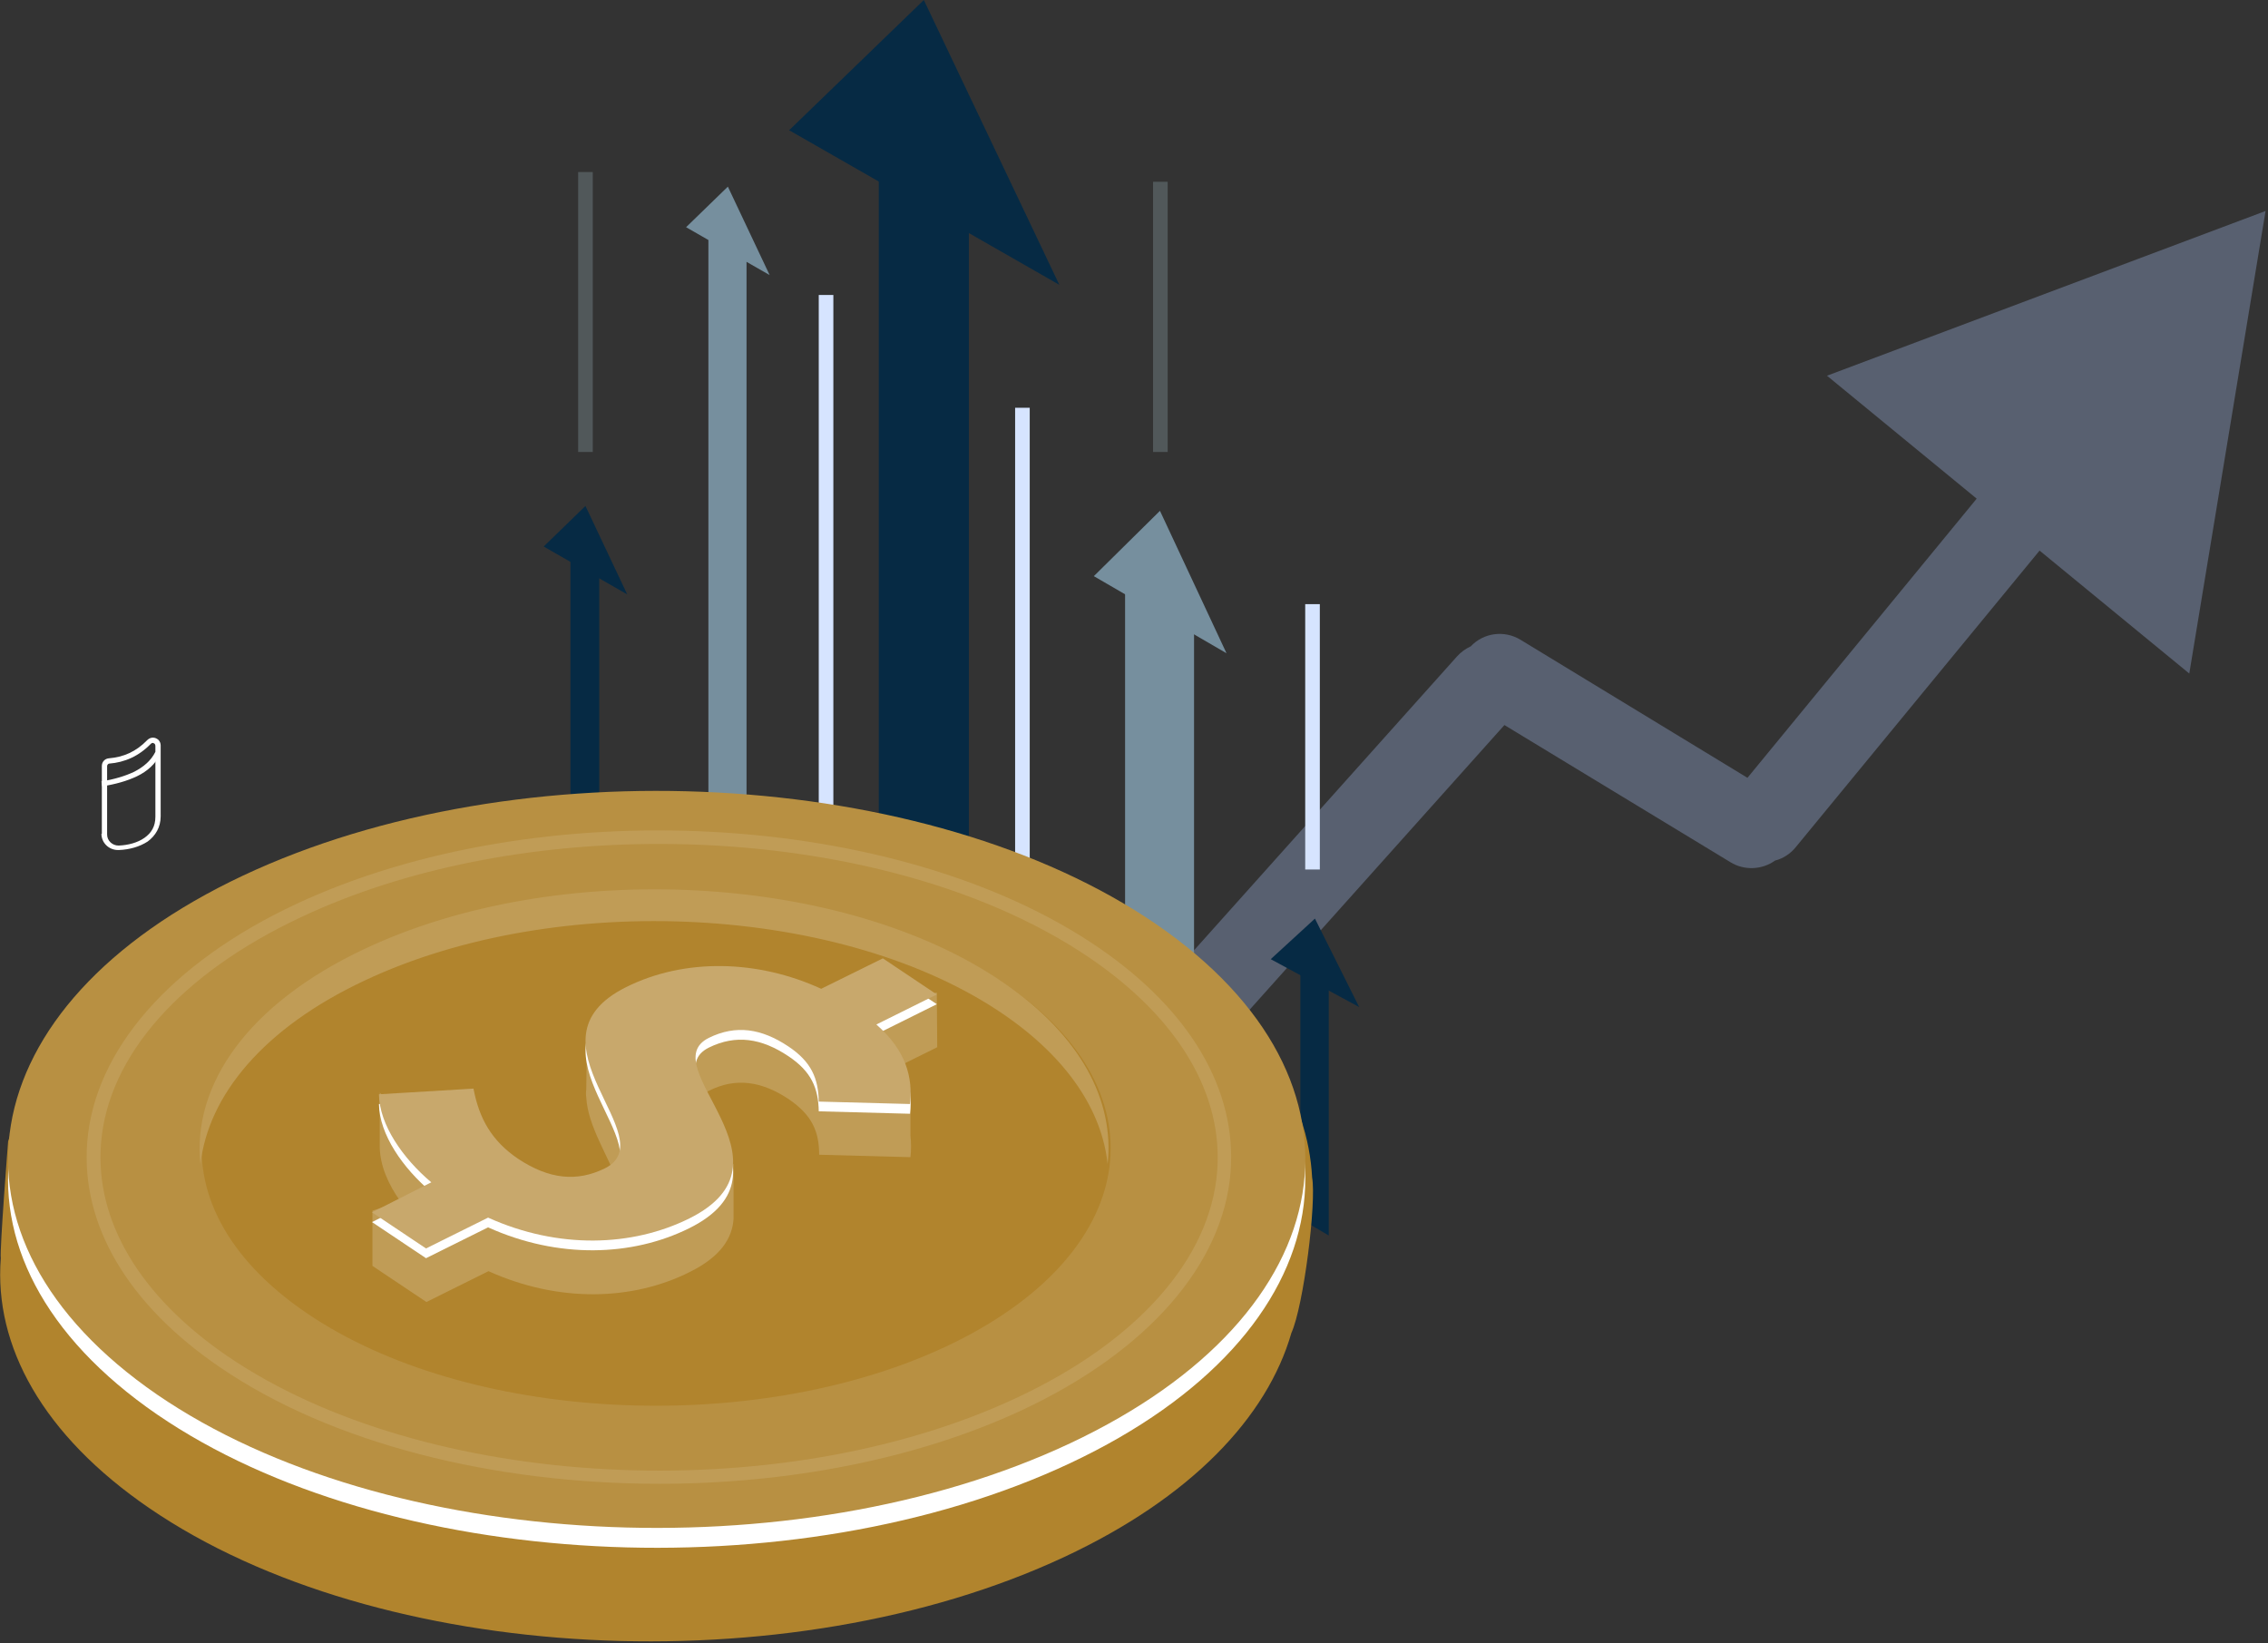 <?xml version="1.0" encoding="utf-8"?>
<!-- Generator: Adobe Illustrator 28.0.0, SVG Export Plug-In . SVG Version: 6.00 Build 0)  -->
<svg version="1.1" id="Layer_1" xmlns="http://www.w3.org/2000/svg" xmlns:xlink="http://www.w3.org/1999/xlink" x="0px" y="0px"
	 viewBox="0 0 559 405" style="enable-background:new 0 0 559 405;" xml:space="preserve">
<rect x="0" y="0" width="559" height="405" fill="#333333" stroke="none"/>
<style type="text/css">
	.st0{opacity:0.3;fill-rule:evenodd;clip-rule:evenodd;fill:#ADC8FF;enable-background:new    ;}
	.st1{fill:#062A44;}
	.st2{fill:#768F9E;}
	.st3{fill:#D6E4FF;}
	.st4{fill:#51585A;}
	.st5{fill:#342F91;}
	.st6{fill:#FFFFFF;}
	.st7{fill:#B1842D;}
	.st8{fill:#B89042;}
	.st9{fill:#C09C56;}
	.st10{fill:#C8A86C;}
</style>
<path class="st0" d="M558.4,52L450.3,92.6l36.9,30.3l-56.5,68.8l-55.9-34c-4.1-2.5-9.2-1.7-12.3,1.6c-1.3,0.6-2.4,1.4-3.4,2.5
	l-95.4,106.6c-3.7,4.1-3.3,10.4,0.8,14.1c4.1,3.7,10.4,3.3,14.1-0.8l92.2-103l55.7,33.8c3.4,2.1,7.8,1.9,11-0.4
	c2-0.5,3.8-1.7,5.1-3.3l60.1-73.1l36.9,30.3L558.4,52z"/>
<path class="st1" d="M238.8,229.4l-22.2-12.8V19.1l22.2,12.8V229.4z"/>
<path class="st2" d="M294.3,274.3l-17-9.8V143.9l17,9.8V274.3z"/>
<path class="st1" d="M194.5,32.1L227.7,0l33.4,70.2L194.5,32.1z"/>
<path class="st2" d="M269.6,142l16.3-16.1l16.4,35.1L269.6,142z M169.1,56l10.3-10l10.3,21.8L169.1,56z"/>
<path class="st1" d="M134,134.7l10.3-10l10.3,21.8L134,134.7z"/>
<path class="st2" d="M184,208.3l-9.4-5.4V51.3l9.4,5.4V208.3z"/>
<g>
	<path class="st1" d="M147.7,202.8l-7.1-4.1v-65.3l7.1,4.1V202.8z M313.2,236.4l10.9-10l10.9,21.8L313.2,236.4z"/>
	<path class="st1" d="M327.5,304.5l-7-4.1v-65.3l7,4.1V304.5z"/>
</g>
<path class="st3" d="M250.2,241h3.6V100.5h-3.6V241z M205.4,214.3V72.7h-3.6v141.7"/>
<path class="st4" d="M142.5,111.4h3.6v-69h-3.6V111.4z"/>
<path class="st3" d="M325.3,214.3v-65.4h-3.6v65.4"/>
<path class="st4" d="M287.8,111.4V44.8h-3.6v66.6"/>
<path class="st5" d="M43.2,290.2l0.9,12.5L55.3,264l-6.2,1.2L43.2,290.2z"/>
<path class="st6" d="M25.6,205.5H25c0,2.2,1.8,4,4.1,4h0.2l0,0c2.6-0.1,5.1-0.8,7.1-2.1c1.9-1.4,3.2-3.5,3.2-6.2v-17.5
	c0-0.5-0.2-1-0.6-1.4c-0.4-0.3-0.8-0.5-1.3-0.5s-1,0.2-1.4,0.6c-2.8,2.9-5.9,4.2-9.5,4.5c-1,0.1-1.7,0.9-1.7,1.9v16.9h1.3v-16.9
	c0-0.3,0.3-0.6,0.5-0.6c3.8-0.3,7.3-1.8,10.3-4.9c0.1-0.1,0.3-0.2,0.4-0.2c0.2,0,0.3,0.1,0.5,0.2c0.1,0.1,0.2,0.3,0.2,0.5v17.5
	c0,2.4-1,4-2.7,5.2s-4,1.8-6.3,1.9l0,0h-0.1c-1.5,0-2.8-1.2-2.8-2.7L25.6,205.5z"/>
<path class="st6" d="M38.3,185.3c-1.1,2.2-2.9,3.7-5.2,4.9c-2.3,1.1-5.1,1.9-8.1,2.4l0.2,1.2c3.2-0.5,6.1-1.3,8.6-2.5s4.5-3,5.7-5.4
	L38.3,185.3z"/>
<path class="st7" d="M323.4,290.2c1.1,6.1-2.1,31.7-5.1,38.3c-6,20.9-24.9,40.7-55.9,55.2c-68.2,31.9-169.2,26.6-225.6-12
	c-26.3-18-38.3-40-36.6-61.6c-0.3-2,1.8-28.8,1.8-28.8c2.4-7.5,6.5-14.8,12.3-21.8c9.6-13.8,25.2-26.5,46.8-36.6
	c68.2-31.9,169.2-26.6,225.6,12C310.4,251.2,322.4,270.7,323.4,290.2z"/>
<path class="st6" d="M285,232.7c-56.3-38.6-157-44-225.1-12c-68,32-77.5,89.2-21.2,127.9c56.3,38.6,157,44,225.1,12
	C331.8,328.6,341.3,271.3,285,232.7L285,232.7z"/>
<path class="st8" d="M285,227.8c-56.3-38.6-157-44-225.1-12c-68,32-77.5,89.2-21.2,127.9c56.3,38.6,157,44,225.1,12
	C331.8,323.7,341.3,266.5,285,227.8L285,227.8z"/>
<path class="st7" d="M248,242.7c-39.4-27-110-30.7-157.7-8.4S36,296.6,75.4,323.5c39.4,27,110.1,30.7,157.7,8.4
	C280.8,309.5,287.5,269.6,248,242.7L248,242.7z"/>
<path class="st9" d="M162.4,208c-31.1,0-62.4,5.9-88.1,18c-29.7,13.9-47.7,34.2-49.4,55.8c-1.5,19,9.5,37.6,31.1,52.4
	c48.6,33.2,135.9,37.8,194.6,10.3c29.7-13.9,47.7-34.2,49.4-55.8c1.5-19-9.5-37.6-31.1-52.4C241.6,217.6,202.2,208,162.4,208
	L162.4,208z M162.5,365.7c-40.5,0-80.7-9.8-108.4-28.8c-22.7-15.5-34.2-35.2-32.6-55.4c1.8-22.8,20.6-44.2,51.3-58.6
	c59.7-28,148.5-23.2,197.9,10.6c22.7,15.5,34.2,35.2,32.6,55.4c-1.8,22.8-20.6,44.2-51.3,58.6C225.9,359.7,194.1,365.7,162.5,365.7
	L162.5,365.7z"/>
<path class="st9" d="M89.8,241.7c47.7-22.5,118.3-18.7,157.7,8.4c15.7,10.8,24.1,23.7,25.5,36.8c1.7-15.6-6.6-31.6-25.5-44.6
	c-39.4-27.2-110.1-30.9-157.7-8.4c-28.7,13.5-42.5,33.5-40.4,53.1C51.3,270,64.9,253.4,89.8,241.7L89.8,241.7z"/>
<path class="st9" d="M230.9,244.6l-25.6,7l-30.3-4.7l-17.5,4.7l-12.8,2.1l-0.2,14.8c-0.1,0.7-0.1,1.3,0,2l0,0l0,0
	c0.4,7.2,5.7,14.8,7.7,20.9l-10.8,2.2l-18-4.6l4.9,6.2l24.6-0.1c0.1,2.5-0.9,4.6-3.8,6.1c-5.1,2.5-10.1,2.8-15.6,0.7l-5.2-6.7h-4.8
	c-3.6-3.7-5.6-8.2-6.6-13.8l-9.5,0.6l-13.8-12.7v13.5c0.1,4.4,2,9,5.1,13.3l-6.9,2.3V312l13.3,8.9l15.3-7.6
	c17.3,7.8,35.5,7.3,49.6,0.2c7.7-3.8,10.5-8.4,10.8-13.1l0,0v-0.1c0-0.6,0-1.2,0-1.7v-11.7l-3.7,0.4c-4-8-9-15.2-2.3-18.5
	c6.6-3.3,13-2.3,19.6,2.1c5.7,3.9,7.5,7.9,7.5,13.7l22.5,0.6c0.2-1.8,0.2-3.5,0-5.3v-8.2l-3.5-8.6l10.1-5L230.9,244.6z"/>
<path class="st6" d="M106.3,293.8c-7-5.9-12.8-14.2-12.9-21.7l23.3-1.4c1.4,7.4,4.5,12.9,11,17.3c7.7,5.1,14.5,5.7,21.3,2.4
	c15.2-7.5-21.2-31.5,5.3-44.7c14.4-7.2,32.4-6.8,48.1,0.4l15.2-7.5l13.3,8.9l-14.9,7.4c7.4,6.5,9,13.1,8.3,19.6l-22.5-0.6
	c-0.1-5.7-1.8-9.8-7.5-13.6c-6.6-4.4-12.9-5.4-19.6-2.1c-14,7,23.3,30.5-4.8,44.5c-14.1,7-32.3,7.6-49.6-0.2l-15.3,7.6l-13.3-8.9
	L106.3,293.8z"/>
<path class="st10" d="M106.3,291.4c-7-5.9-12.8-14.2-12.9-21.7l23.3-1.4c1.4,7.4,4.5,12.9,11,17.3c7.7,5.1,14.5,5.7,21.3,2.4
	c15.2-7.5-21.2-31.5,5.3-44.7c14.4-7.2,32.4-6.8,48.1,0.4l15.2-7.5l13.3,8.9l-14.9,7.4c7.4,6.5,9,13.1,8.3,19.6l-22.5-0.6
	c-0.1-5.7-1.8-9.8-7.5-13.6c-6.6-4.4-12.9-5.4-19.6-2.1c-14,7,23.3,30.5-4.8,44.5c-14.1,7-32.3,7.6-49.6-0.2l-15.3,7.6l-13.3-8.9
	L106.3,291.4z"/>
</svg>
